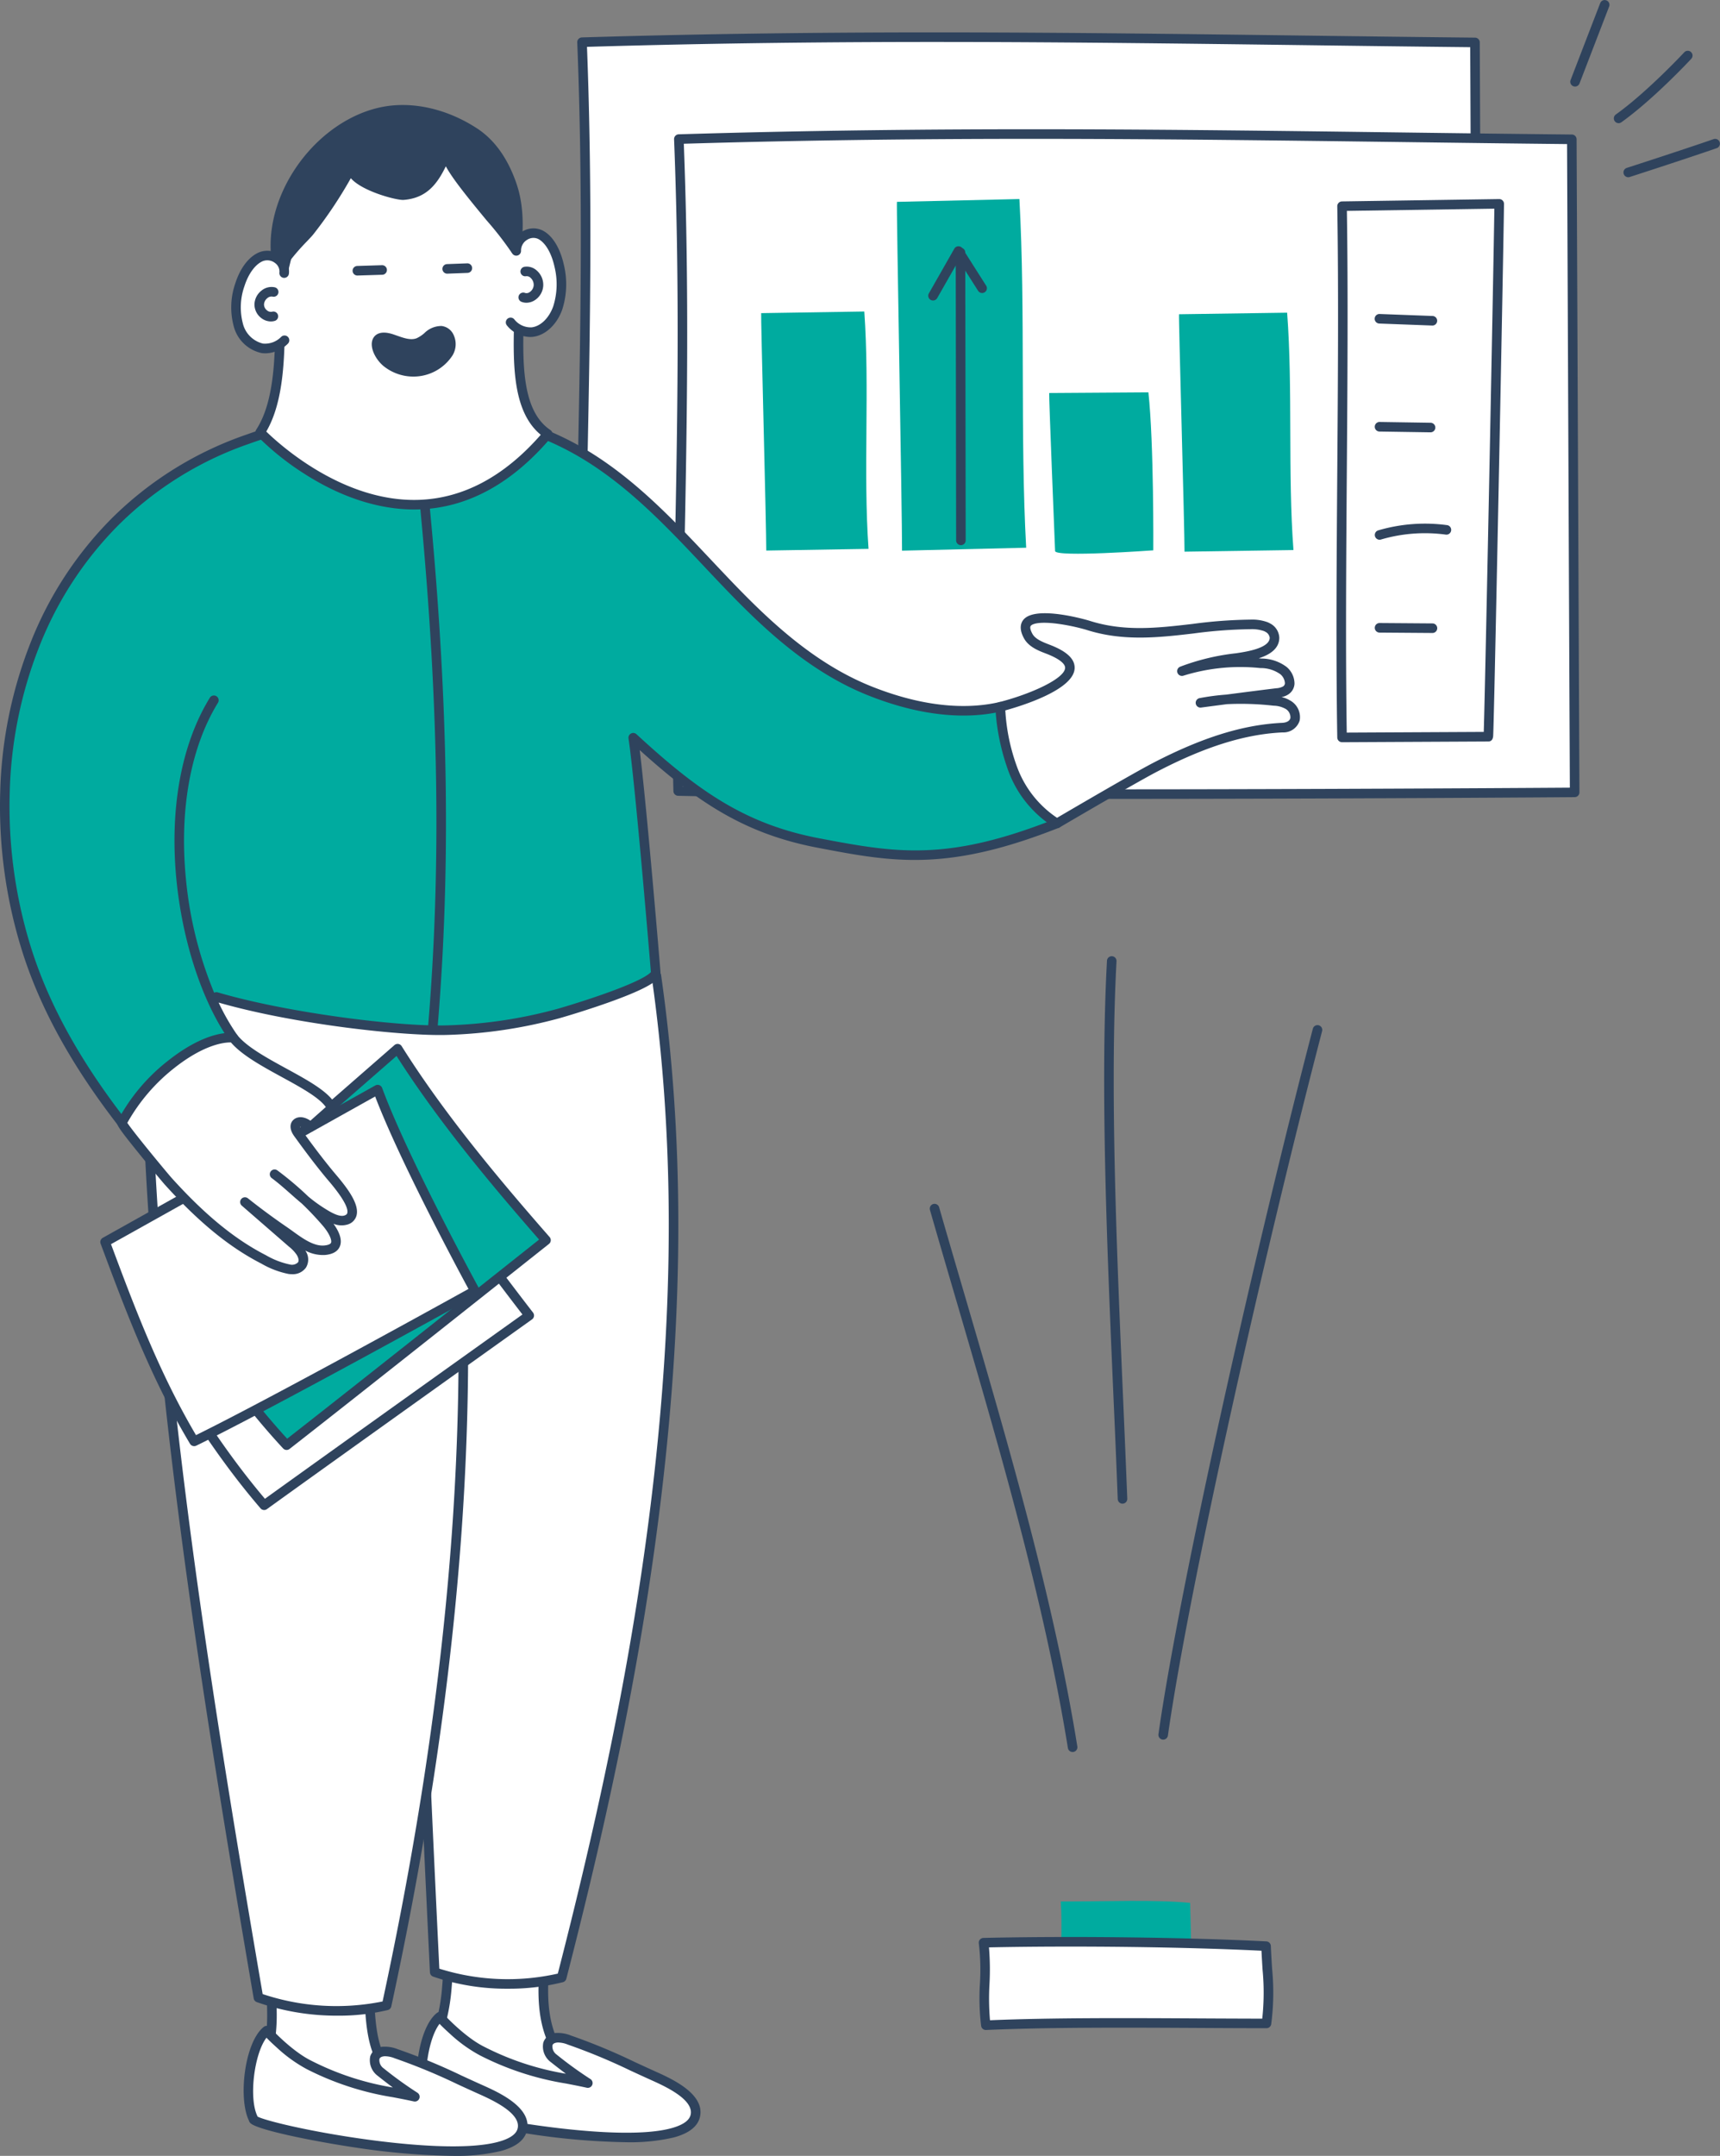 <svg xmlns="http://www.w3.org/2000/svg" id="Grupo_14731" data-name="Grupo 14731" width="338.974" height="424.641" viewBox="0 0 338.974 424.641"><rect x="0" y="0" width="338.974" height="424.641" fill="#808080" stroke="none"/><g id="Grupo_14699" data-name="Grupo 14699" transform="translate(113.467)"><g id="Grupo_14676" data-name="Grupo 14676" transform="translate(79.426 374.419)"><path id="Trazado_18947" data-name="Trazado 18947" d="M3003.254,1602.023c.135,6.835.389,9.874.037,15.614-7.606,0-17.644-.394-25.324.35-.372-5.152.162-11.1-.209-16.249C2987.453,1601.738,2996.351,1601.342,3003.254,1602.023Z" transform="translate(-2961.597 -1601.624)" fill="#00ab9f"></path><g id="Grupo_14675" data-name="Grupo 14675" transform="translate(0 7.118)"><path id="Trazado_18948" data-name="Trazado 18948" d="M2968.8,1636.712c.295,6.835.851,9.479.081,15.218-16.609,0-38.531-.394-55.3.35-.811-5.152.355-11.1-.456-16.248C2931.97,1635.608,2954.317,1635.974,2968.8,1636.712Z" transform="translate(-2912.178 -1634.911)" fill="#fff"></path><path id="Trazado_18949" data-name="Trazado 18949" d="M2910.518,1650.166a.942.942,0,0,1-.93-.8,45.12,45.12,0,0,1-.239-8.3,43.733,43.733,0,0,0-.217-7.948.942.942,0,0,1,.909-1.088c17.59-.4,39.993-.121,55.748.682a.942.942,0,0,1,.893.9c.075,1.746.168,3.231.251,4.541a47.8,47.8,0,0,1-.177,10.843.942.942,0,0,1-.934.817c-4.113,0-8.505-.024-13.155-.049-13.831-.075-29.509-.161-42.106.4Zm.615-16.272a52.533,52.533,0,0,1,.1,7.236,50.009,50.009,0,0,0,.1,7.116c12.491-.52,27.8-.437,41.34-.363q6.5.035,12.315.049a47.457,47.457,0,0,0,.061-9.657c-.069-1.1-.146-2.322-.213-3.72C2949.494,1633.8,2928.2,1633.541,2911.133,1633.894Z" transform="translate(-2909.12 -1631.855)" fill="#2f435d"></path></g></g><g id="Grupo_14680" data-name="Grupo 14680" transform="translate(69.762 188.33)"><g id="Grupo_14677" data-name="Grupo 14677" transform="translate(45.068 13.578)"><path id="Trazado_18950" data-name="Trazado 18950" d="M3060.426,1009.7a.944.944,0,0,1-.934-1.075c4.143-29.177,19.08-95.41,30.431-138.965a.942.942,0,0,1,1.823.475c-11.338,43.5-26.255,109.642-30.389,138.755A.941.941,0,0,1,3060.426,1009.7Z" transform="translate(-3059.483 -868.955)" fill="#2f435d"></path></g><g id="Grupo_14678" data-name="Grupo 14678" transform="translate(0 48.762)"><path id="Trazado_18951" data-name="Trazado 18951" d="M2896.232,1126.385a.942.942,0,0,1-.929-.792c-4.67-28.955-13.577-59.387-22.191-88.817-1.741-5.947-3.385-11.565-5-17.189a.942.942,0,0,1,1.81-.52c1.614,5.62,3.258,11.235,5,17.18,8.63,29.486,17.554,59.976,22.243,89.046a.943.943,0,0,1-.931,1.092Z" transform="translate(-2868.075 -1018.385)" fill="#2f435d"></path></g><g id="Grupo_14679" data-name="Grupo 14679" transform="translate(34.377)"><path id="Trazado_18952" data-name="Trazado 18952" d="M3017.691,919.136a.942.942,0,0,1-.94-.906q-.349-9.192-.813-19.512c-1.249-28.791-2.666-61.424-1.306-86.541a.942.942,0,0,1,1.881.1c-1.356,25.024.059,57.609,1.306,86.357q.449,10.328.814,19.522a.942.942,0,0,1-.906.977Z" transform="translate(-3014.077 -811.287)" fill="#2f435d"></path></g></g><g id="Grupo_14681" data-name="Grupo 14681" transform="translate(0 6.388)"><path id="Trazado_18953" data-name="Trazado 18953" d="M2752.625,173.065c-.154-33.779-.406-95.672-.561-129.451-58.33-.6-112.313-1.962-175.982-.043,2.014,50.8-1.016,95.3-.13,128.4C2627.294,173.168,2752.625,173.065,2752.625,173.065Z" transform="translate(-2574.845 -41.637)" fill="#fff"></path><path id="Trazado_18954" data-name="Trazado 18954" d="M2742.778,170.938c-26.825,0-126-.072-169.9-1.093a.942.942,0,0,1-.92-.916c-.37-13.818-.052-29.934.284-47,.478-24.277,1.02-51.793-.154-81.4a.942.942,0,0,1,.913-.979c51.333-1.547,95.593-.972,142.452-.363,10.939.142,22.25.289,33.568.405a.942.942,0,0,1,.932.938c.077,16.89.178,40.808.28,64.726s.2,47.836.28,64.725a.942.942,0,0,1-.941.946C2749.4,170.937,2746.972,170.938,2742.778,170.938Zm-168.961-2.955c48.913,1.1,163.2,1.078,174.807,1.07-.076-16.83-.176-40.3-.275-63.78s-.2-46.966-.276-63.8c-11.011-.115-22-.258-32.645-.4-46.549-.6-90.53-1.177-141.421.334,1.127,29.3.591,56.513.117,80.557C2573.8,138.642,2573.485,154.409,2573.818,167.983Z" transform="translate(-2571.792 -38.567)" fill="#2f435d"></path></g><g id="Grupo_14694" data-name="Grupo 14694" transform="translate(19.083 25.471)"><g id="Grupo_14682" data-name="Grupo 14682"><path id="Trazado_18955" data-name="Trazado 18955" d="M2833.672,253.294c-.154-33.779-.406-94.854-.56-128.633-58.331-.6-112.314-1.962-175.982-.043,2.014,50.8-1.017,95.3-.13,128.4C2708.341,254.215,2833.672,253.294,2833.672,253.294Z" transform="translate(-2655.892 -122.684)" fill="#fff"></path><path id="Trazado_18956" data-name="Trazado 18956" d="M2736.679,251.5c-31.008,0-62.667-.142-82.755-.609a.942.942,0,0,1-.92-.916c-.37-13.818-.052-29.934.284-47,.478-24.277,1.02-51.793-.154-81.4a.942.942,0,0,1,.913-.979c51.334-1.547,95.6-.972,142.456-.363,10.938.142,22.247.289,33.564.405a.942.942,0,0,1,.932.938c.077,16.89.178,40.6.28,64.317s.2,47.427.28,64.316a.942.942,0,0,1-.935.946C2829.867,251.17,2784.034,251.5,2736.679,251.5Zm-81.815-2.472c48.919,1.1,163.234.339,174.807.259-.076-16.823-.176-40.1-.276-63.377s-.2-46.565-.276-63.389c-11.009-.115-22-.258-32.641-.4-46.55-.6-90.533-1.177-141.425.334,1.127,29.3.592,56.513.118,80.556C2654.843,219.688,2654.532,235.455,2654.865,249.029Z" transform="translate(-2652.838 -119.613)" fill="#2f435d"></path></g><g id="Grupo_14683" data-name="Grupo 14683" transform="translate(17.454 13.733)"><path id="Trazado_18957" data-name="Trazado 18957" d="M2726.976,272.341l20.324-.322c1.074,15.1-.24,31.648.835,46.753l-20.156.333C2728,314.655,2726.87,272.343,2726.976,272.341Z" transform="translate(-2726.969 -249.867)" fill="#00ab9f"></path><path id="Trazado_18958" data-name="Trazado 18958" d="M3076.716,273.3l21.307-.308c1.136,15.105.109,31.649,1.245,46.754l-21.469.319C3077.815,315.611,3076.6,273.3,3076.716,273.3Z" transform="translate(-2994.36 -250.607)" fill="#00ab9f"></path><path id="Trazado_18959" data-name="Trazado 18959" d="M2840.594,178.492l24.138-.554c1.216,22.189.118,46.493,1.333,68.682l-24.465.578C2841.638,240.661,2840.468,178.5,2840.594,178.492Z" transform="translate(-2813.833 -177.938)" fill="#00ab9f"></path><path id="Trazado_18960" data-name="Trazado 18960" d="M2968.049,339.781l19.552-.129c1.1,10.055.964,31.118.964,31.118s-19.355,1.41-19.353.134C2969.211,370.9,2967.948,339.782,2968.049,339.781Z" transform="translate(-2911.281 -301.575)" fill="#00ab9f"></path></g><g id="Grupo_14689" data-name="Grupo 14689" transform="translate(130.842 13.735)"><g id="Grupo_14684" data-name="Grupo 14684"><path id="Trazado_18961" data-name="Trazado 18961" d="M3209.631,284.933a.942.942,0,0,1-.941-.926c-.268-16.128-.133-34.536,0-52.338s.265-36.193,0-52.3a.942.942,0,0,1,.927-.957l30.976-.463a.942.942,0,0,1,.956.952c-.046,4.179-.518,29.217-1.054,55.814-.192,9.519-.47,23.144-.708,34-.1,4.767-.19,8.471-.254,11.009-.033,1.325-.062,2.363-.084,3.071-.011.358-.021.632-.029.817-.042.968-.542,1.174-.954,1.177h0l-28.825.146Zm28.826-1.088h0Zm-27.873-103.566c.247,15.9.115,33.944-.013,51.4s-.26,35.481-.013,51.362l27-.137c.3-9.2,1.908-90.218,2.09-103.063ZM3238.451,282.9h0Z" transform="translate(-3208.535 -177.946)" fill="#2f435d"></path></g><g id="Grupo_14685" data-name="Grupo 14685" transform="translate(7.552 22.64)"><path id="Trazado_18962" data-name="Trazado 18962" d="M3251.965,276.373h-.036l-10.415-.391a.942.942,0,1,1,.071-1.882l10.415.391a.942.942,0,0,1-.035,1.883Z" transform="translate(-3240.608 -274.098)" fill="#2f435d"></path></g><g id="Grupo_14686" data-name="Grupo 14686" transform="translate(7.552 43.911)"><path id="Trazado_18963" data-name="Trazado 18963" d="M3251.585,366.477h-.015l-10.035-.154a.942.942,0,0,1,.014-1.884h.015l10.035.154a.942.942,0,0,1-.014,1.884Z" transform="translate(-3240.608 -364.439)" fill="#2f435d"></path></g><g id="Grupo_14687" data-name="Grupo 14687" transform="translate(7.552 63.937)"><path id="Trazado_18964" data-name="Trazado 18964" d="M3241.548,452.662a.942.942,0,0,1-.266-1.845,32.689,32.689,0,0,1,13.533-1.035.942.942,0,1,1-.252,1.866,30.8,30.8,0,0,0-12.748.974A.939.939,0,0,1,3241.548,452.662Z" transform="translate(-3240.607 -449.494)" fill="#2f435d"></path></g><g id="Grupo_14688" data-name="Grupo 14688" transform="translate(7.552 83.516)"><path id="Trazado_18965" data-name="Trazado 18965" d="M3251.965,534.6h-.007l-10.415-.077a.942.942,0,0,1,.007-1.884h.007l10.415.077a.942.942,0,0,1-.007,1.884Z" transform="translate(-3240.608 -532.643)" fill="#2f435d"></path></g></g><g id="Grupo_14690" data-name="Grupo 14690" transform="translate(55.802 23.322)"><path id="Trazado_18966" data-name="Trazado 18966" d="M2890.854,277.251a.941.941,0,0,1-.941-.94l-.081-56.7a.942.942,0,0,1,.94-.943h0a.942.942,0,0,1,.942.94l.081,56.7a.942.942,0,0,1-.94.943Z" transform="translate(-2889.832 -218.663)" fill="#2f435d"></path></g><g id="Grupo_14691" data-name="Grupo 14691" transform="translate(50.388 23.037)"><path id="Trazado_18967" data-name="Trazado 18967" d="M2867.781,228.133a.942.942,0,0,1-.817-1.408l5.012-8.8a.942.942,0,0,1,.8-.475.952.952,0,0,1,.818.436l4.67,7.346a.942.942,0,0,1-1.589,1.011l-3.832-6.026-4.237,7.439A.941.941,0,0,1,2867.781,228.133Z" transform="translate(-2866.84 -217.451)" fill="#2f435d"></path></g><g id="Grupo_14692" data-name="Grupo 14692" transform="translate(78.816 110.936)"><path id="Trazado_18968" data-name="Trazado 18968" d="M3027.227,593.008h-.009l-38.708-.357a.942.942,0,1,1,.018-1.884l38.708.357a.942.942,0,0,1-.009,1.884Z" transform="translate(-2987.577 -590.767)" fill="#2f435d"></path></g><g id="Grupo_14693" data-name="Grupo 14693" transform="translate(78.817 98.68)"><path id="Trazado_18969" data-name="Trazado 18969" d="M3006.653,540.919h-.017L2988.5,540.6a.942.942,0,0,1,.016-1.883h.017l18.133.324a.942.942,0,0,1-.017,1.883Z" transform="translate(-2987.578 -538.712)" fill="#2f435d"></path></g></g><g id="Grupo_14698" data-name="Grupo 14698" transform="translate(195.998 0)"><g id="Grupo_14695" data-name="Grupo 14695" transform="translate(8.586 9.987)"><path id="Trazado_18970" data-name="Trazado 18970" d="M3441.619,68.127a.942.942,0,0,1-.548-1.708c6.176-4.41,13.431-12.187,13.5-12.265a.942.942,0,0,1,1.379,1.283c-.3.324-7.455,7.993-13.789,12.515A.938.938,0,0,1,3441.619,68.127Z" transform="translate(-3440.677 -53.854)" fill="#2f435d"></path></g><g id="Grupo_14696" data-name="Grupo 14696"><path id="Trazado_18971" data-name="Trazado 18971" d="M3405.152,28.484a.943.943,0,0,1-.879-1.281l5.841-15.163a.942.942,0,0,1,1.758.677l-5.842,15.163A.942.942,0,0,1,3405.152,28.484Z" transform="translate(-3404.209 -11.437)" fill="#2f435d"></path></g><g id="Grupo_14697" data-name="Grupo 14697" transform="translate(10.483 27.347)"><path id="Trazado_18972" data-name="Trazado 18972" d="M3449.673,135.145a.942.942,0,0,1-.288-1.838c.106-.034,10.687-3.445,17.123-5.671a.942.942,0,0,1,.616,1.78c-6.455,2.233-17.055,5.65-17.161,5.684A.947.947,0,0,1,3449.673,135.145Z" transform="translate(-3448.731 -127.583)" fill="#2f435d"></path></g></g></g><g id="Grupo_14730" data-name="Grupo 14730" transform="translate(0 20.685)"><g id="Grupo_14708" data-name="Grupo 14708" transform="translate(27.857 168.575)"><g id="Grupo_14702" data-name="Grupo 14702" transform="translate(54.259 187.034)"><g id="Grupo_14700" data-name="Grupo 14700" transform="translate(2.758)"><path id="Trazado_18973" data-name="Trazado 18973" d="M2456.552,1628.561a37.664,37.664,0,0,1-1.844,8.6c-.276.764-2.863,12.217,12.1,16.1,3.625.941,19.145.643,16.258-7.13a10.622,10.622,0,0,0-2.626-3.318c-6.8-7.149-4.711-18.031-3.731-26.853a162.915,162.915,0,0,1-19.678-2.374A141.48,141.48,0,0,1,2456.552,1628.561Z" transform="translate(-2453.425 -1612.644)" fill="#fff"></path><path id="Trazado_18974" data-name="Trazado 18974" d="M2467.987,1651.522a20.088,20.088,0,0,1-4.481-.408c-5.693-1.478-9.612-4.184-11.647-8.044a13.127,13.127,0,0,1-1.1-9.29,36.4,36.4,0,0,0,1.794-8.381,122.331,122.331,0,0,0,.474-13.106q0-.9,0-1.768a.942.942,0,0,1,1.111-.924,162.422,162.422,0,0,0,19.564,2.36.942.942,0,0,1,.88,1.044c-.09.816-.19,1.649-.292,2.5-.981,8.173-2.094,17.436,3.77,23.6.184.194.375.385.566.577a8.759,8.759,0,0,1,2.261,3.063,4.9,4.9,0,0,1-.83,5.31C2477.642,1650.725,2472.145,1651.522,2467.987,1651.522Zm-13.081-39.87v.64a123.852,123.852,0,0,1-.486,13.313h0a38.214,38.214,0,0,1-1.894,8.814,9.682,9.682,0,0,0-.282,2.645,11.218,11.218,0,0,0,1.319,5.2c1.792,3.332,5.3,5.7,10.416,7.025,2.586.672,11.874.6,14.676-2.5a3.076,3.076,0,0,0,.462-3.391,7.269,7.269,0,0,0-1.829-2.389c-.2-.2-.4-.4-.6-.609-6.474-6.81-5.306-16.541-4.274-25.127q.09-.755.178-1.5A164.471,164.471,0,0,1,2454.906,1611.653Zm-1.422,13.85h0Z" transform="translate(-2450.356 -1609.585)" fill="#2f435d"></path></g><g id="Grupo_14701" data-name="Grupo 14701" transform="translate(0 20.002)"><path id="Trazado_18975" data-name="Trazado 18975" d="M2443.563,1715.933c-2.124-4.056-.757-14.7,2.625-17.4a32.874,32.874,0,0,0,8.343,6.765c9.4,4.628,13.673,4.72,20.836,6.3a76.746,76.746,0,0,1-6.736-4.876c-1.521-1.2-1.946-3.825.7-4.054a5.954,5.954,0,0,1,2.392.459c6.267,2.128,10.26,4.2,16.3,6.926,2.7,1.219,9.42,4.095,8.518,8.01C2494.244,1728.006,2443,1717.6,2443.563,1715.933Z" transform="translate(-2441.629 -1697.593)" fill="#fff"></path><path id="Trazado_18976" data-name="Trazado 18976" d="M2479.935,1720.193a140.394,140.394,0,0,1-19.336-1.68c-7.551-1.126-19.337-3.448-20.655-4.854a1.147,1.147,0,0,1-.283-.512c-2.117-4.381-.832-15.39,2.956-18.407a.942.942,0,0,1,1.392.248c.4.482,4.323,4.621,7.954,6.407a54.942,54.942,0,0,0,16.089,5.305c-1.254-.928-2.312-1.766-2.99-2.3a3.813,3.813,0,0,1-1.458-3.843,2.806,2.806,0,0,1,2.66-1.887,6.842,6.842,0,0,1,2.777.506,117.779,117.779,0,0,1,12.5,5.18c1.229.568,2.5,1.155,3.883,1.779l.269.121c3.189,1.433,9.827,4.415,8.779,8.96-.432,1.873-2.165,3.231-5.151,4.036A37.889,37.889,0,0,1,2479.935,1720.193Zm-38.539-7.786c1.382.751,9.847,2.885,20.9,4.451,7.612,1.078,21.32,2.542,27.6.237,1.6-.587,2.52-1.362,2.737-2.3.7-3.037-5.2-5.687-7.716-6.818l-.271-.122c-1.391-.628-2.666-1.217-3.9-1.786a116.4,116.4,0,0,0-12.314-5.107,5.219,5.219,0,0,0-2.008-.412c-.582.05-.924.236-1.02.553a1.969,1.969,0,0,0,.823,1.825,76.79,76.79,0,0,0,6.65,4.816.942.942,0,0,1-.7,1.718c-1.468-.323-2.815-.583-4.117-.834a57.08,57.08,0,0,1-16.932-5.535,28.3,28.3,0,0,1-5.865-4.206c-1-.9-1.663-1.542-2.107-2.014C2440.723,1700,2439.592,1708.89,2441.4,1712.406Zm.075.77h0Zm2.674-17.73v0Zm0,0h0Zm0,0h0Z" transform="translate(-2438.644 -1694.535)" fill="#2f435d"></path></g></g><path id="Trazado_18977" data-name="Trazado 18977" d="M2481.628,818.132c9.76,68.318-3.28,137.832-18.65,197.361a45.564,45.564,0,0,1-25.033-1.072c-2.548-52.987-3.983-84.993-4.862-152.7l.977-46.485Z" transform="translate(-2380.133 -815.238)" fill="#fff"></path><g id="Grupo_14703" data-name="Grupo 14703" transform="translate(52.008 1.952)"><path id="Trazado_18978" data-name="Trazado 18978" d="M2449.368,1024.031a44.442,44.442,0,0,1-14.8-2.386.942.942,0,0,1-.618-.839c-2.592-53.906-3.986-85.182-4.863-152.731a.942.942,0,0,1,.93-.954h.012a.941.941,0,0,1,.941.93c.874,67.254,2.259,98.534,4.831,152.033a44.9,44.9,0,0,0,23.35.973c9.285-36.034,15.192-66.142,18.585-94.719,4.41-37.136,4.378-70.414-.1-101.732a.942.942,0,0,1,1.865-.266c4.5,31.483,4.531,64.92.1,102.221-3.42,28.8-9.385,59.153-18.772,95.509a.942.942,0,0,1-.673.676A43.251,43.251,0,0,1,2449.368,1024.031Zm10.552-2.2h0Z" transform="translate(-2429.084 -823.529)" fill="#2f435d"></path></g><g id="Grupo_14706" data-name="Grupo 14706" transform="translate(20.161 191.551)"><g id="Grupo_14704" data-name="Grupo 14704" transform="translate(3.471)"><path id="Trazado_18979" data-name="Trazado 18979" d="M2313.753,1647.719a36.11,36.11,0,0,1-1.031,8.765c-.208.792-1.719,12.482,14.363,14.617,3.311.44,6.749-.439,9.934-1.255,3.561-.912,7.249-2,4.669-6.284a34.274,34.274,0,0,0-5.371-5.725c-5.223-4.328-2.768-24.982-2.768-24.982a180.065,180.065,0,0,1-20.861-.087A134.346,134.346,0,0,1,2313.753,1647.719Z" transform="translate(-2311.645 -1631.827)" fill="#fff"></path><path id="Trazado_18980" data-name="Trazado 18980" d="M2325.842,1669.1a14.881,14.881,0,0,1-1.956-.124c-6.237-.828-10.67-3.142-13.174-6.877a12.542,12.542,0,0,1-1.976-8.914,34.914,34.914,0,0,0,1-8.535,116.128,116.128,0,0,0-.875-13.09q-.094-.89-.184-1.755a.942.942,0,0,1,1-1.036,179.879,179.879,0,0,0,20.752.087.942.942,0,0,1,.986,1.052c-.665,5.6-1.525,20.865,2.433,24.145a35.136,35.136,0,0,1,5.576,5.964c1,1.665,1.25,3.062.754,4.271-.858,2.094-3.707,2.824-6,3.411A34.145,34.145,0,0,1,2325.842,1669.1Zm-15.176-38.385q.034.322.068.648a117.517,117.517,0,0,1,.885,13.306,36.682,36.682,0,0,1-1.062,9,10.863,10.863,0,0,0,1.771,7.463c2.2,3.221,6.174,5.234,11.805,5.981,3.135.417,6.41-.423,9.576-1.234,1.782-.457,4.222-1.082,4.722-2.3a3.086,3.086,0,0,0-.625-2.584,33.609,33.609,0,0,0-5.164-5.485c-2.39-1.981-3.629-6.971-3.684-14.833-.028-4.141.289-8.037.466-9.878A181.764,181.764,0,0,1,2310.666,1630.717Zm.012,13.945h0Z" transform="translate(-2308.569 -1628.77)" fill="#2f435d"></path></g><g id="Grupo_14705" data-name="Grupo 14705" transform="translate(0 18.226)"><path id="Trazado_18981" data-name="Trazado 18981" d="M2298.753,1727.578c-2.129-4.054-.778-14.7,2.6-17.4a32.89,32.89,0,0,0,8.354,6.752c9.407,4.615,13.679,4.7,20.844,6.265a76.64,76.64,0,0,1-6.742-4.867c-1.523-1.2-1.952-3.822.693-4.055a5.958,5.958,0,0,1,2.393.456c6.27,2.119,10.265,4.188,16.307,6.9,2.7,1.215,9.427,4.081,8.529,8C2349.452,1739.577,2298.19,1729.241,2298.753,1727.578Z" transform="translate(-2296.811 -1709.234)" fill="#fff"></path><path id="Trazado_18982" data-name="Trazado 18982" d="M2335.032,1731.78a140.828,140.828,0,0,1-19.234-1.652c-7.552-1.115-19.342-3.42-20.663-4.824a1.146,1.146,0,0,1-.283-.511c-2.123-4.378-.854-15.389,2.93-18.412a.942.942,0,0,1,1.392.246c.4.481,4.33,4.614,7.963,6.4a54.938,54.938,0,0,0,16.093,5.281c-1.224-.9-2.267-1.727-2.99-2.3a3.814,3.814,0,0,1-1.464-3.842,2.808,2.808,0,0,1,2.658-1.891,6.824,6.824,0,0,1,2.777.5,117.775,117.775,0,0,1,12.508,5.163c1.229.566,2.5,1.152,3.884,1.773l.269.12c3.192,1.428,9.834,4.4,8.793,8.947-.429,1.874-2.16,3.234-5.145,4.043A38.123,38.123,0,0,1,2335.032,1731.78Zm-38.446-7.731c1.384.749,9.851,2.871,20.911,4.421,7.614,1.067,21.323,2.511,27.6.2,1.6-.589,2.518-1.366,2.733-2.308.7-3.038-5.206-5.679-7.726-6.807l-.271-.122c-1.392-.625-2.667-1.212-3.9-1.78a116.365,116.365,0,0,0-12.323-5.09,5.244,5.244,0,0,0-2.009-.409c-.581.051-.923.238-1.018.554a1.97,1.97,0,0,0,.826,1.824,75.686,75.686,0,0,0,6.657,4.806.942.942,0,0,1-.7,1.719c-1.469-.321-2.816-.579-4.119-.829a57.1,57.1,0,0,1-16.939-5.511,28.291,28.291,0,0,1-5.87-4.2c-1-.9-1.665-1.54-2.11-2.01C2295.9,1711.643,2294.776,1720.536,2296.586,1724.049Zm.076.77h0Zm2.649-17.734v0Zm0,0h0Zm0,0h0Z" transform="translate(-2293.827 -1706.175)" fill="#2f435d"></path></g></g><path id="Trazado_18983" data-name="Trazado 18983" d="M2209.522,834.026c1.137,61.444,11.707,125.911,22.13,186.719a46.536,46.536,0,0,0,25.266,1.533c10.63-49.13,16.947-99.883,14.645-150.331l-10.316-49.426-52.549-5.587Z" transform="translate(-2208.581 -816.535)" fill="#fff"></path><g id="Grupo_14707" data-name="Grupo 14707" transform="translate(0 16.55)"><path id="Trazado_18984" data-name="Trazado 18984" d="M2246.934,1076.741a47.444,47.444,0,0,1-15.99-2.672.942.942,0,0,1-.6-.724c-11.039-64.4-21.038-127.147-22.144-186.86a.942.942,0,0,1,.924-.959h.018a.942.942,0,0,1,.941.924c1.1,59.414,11.035,121.9,22.024,186.037a45.865,45.865,0,0,0,23.635,1.455c11.841-54.916,16.584-103.824,14.5-149.51a.942.942,0,1,1,1.882-.086c2.1,46.01-2.7,95.262-14.665,150.573a.942.942,0,0,1-.692.714A41.166,41.166,0,0,1,2246.934,1076.741Z" transform="translate(-2208.2 -885.525)" fill="#2f435d"></path></g></g><g id="Grupo_14712" data-name="Grupo 14712" transform="translate(19.769 184.931)"><g id="Grupo_14709" data-name="Grupo 14709" transform="translate(6.752 13.516)"><path id="Trazado_18985" data-name="Trazado 18985" d="M2283.372,985.146s-37.63,26.842-52.247,37.37c-9.844-11.452-17-23.632-24.6-36.683l49.136-39.729C2263.316,959.385,2283.372,985.146,2283.372,985.146Z" transform="translate(-2205.585 -945.162)" fill="#fff"></path><path id="Trazado_18986" data-name="Trazado 18986" d="M2228.067,1020.4a.94.94,0,0,1-.715-.328c-10.1-11.748-17.52-24.5-24.7-36.823a.942.942,0,0,1,.222-1.206l49.136-39.729a.941.941,0,0,1,1.408.262c7.533,13.072,27.436,38.677,27.636,38.934a.943.943,0,0,1-.2,1.345c-.376.268-37.8,26.961-52.243,37.367A.94.94,0,0,1,2228.067,1020.4ZM2204.689,983c6.875,11.806,14.016,23.972,23.53,35.188,13.688-9.851,45.32-32.423,50.75-36.3-3.317-4.3-19.455-25.344-26.624-37.423Z" transform="translate(-2202.527 -942.104)" fill="#2f435d"></path></g><g id="Grupo_14710" data-name="Grupo 14710" transform="translate(9.54)"><path id="Trazado_18987" data-name="Trazado 18987" d="M2295.72,926.427s-36.757,29.187-51.117,40.375c-10.377-11.191-18.066-23.218-26.236-36.109l48.109-41.99C2274.709,901.824,2285.513,914.775,2295.72,926.427Z" transform="translate(-2217.425 -887.761)" fill="#00ab9f"></path><path id="Trazado_18988" data-name="Trazado 18988" d="M2241.545,964.684a.941.941,0,0,1-.691-.3c-10.645-11.48-18.624-24.07-26.34-36.245a.942.942,0,0,1,.176-1.214l48.108-41.99a.942.942,0,0,1,1.417.209c8.426,13.427,19.467,26.544,29.156,37.6a.941.941,0,0,1-.123,1.358c-.368.292-36.925,29.318-51.124,40.38A.937.937,0,0,1,2241.545,964.684Zm-25.008-36.872c7.394,11.665,15.071,23.685,25.113,34.655,13.439-10.484,44.364-35.024,49.653-39.222-9.354-10.7-19.87-23.257-28.094-36.168Z" transform="translate(-2214.367 -884.701)" fill="#2f435d"></path></g><g id="Grupo_14711" data-name="Grupo 14711" transform="translate(0 8.063)"><path id="Trazado_18989" data-name="Trazado 18989" d="M2250.737,962.581s-39.57,21.96-55.337,29.65c-7.557-12.617-12.412-25.488-17.55-39.268l53.718-30.016C2236.72,936.957,2250.737,962.581,2250.737,962.581Z" transform="translate(-2176.908 -922.005)" fill="#fff"></path><path id="Trazado_18990" data-name="Trazado 18990" d="M2192.343,990.115a.942.942,0,0,1-.809-.458c-7.753-12.945-12.771-26.406-17.625-39.423a.942.942,0,0,1,.423-1.151l53.718-30.016a.943.943,0,0,1,1.344.5c5.069,13.785,18.971,39.251,19.111,39.507a.942.942,0,0,1-.369,1.276c-.4.22-39.773,22.061-55.381,29.674A.934.934,0,0,1,2192.343,990.115Zm-16.386-39.782c4.644,12.452,9.483,25.291,16.751,37.612,14.745-7.268,48.055-25.67,53.7-28.794-2.374-4.389-13.556-25.266-18.393-37.906Z" transform="translate(-2173.85 -918.947)" fill="#2f435d"></path></g></g><g id="Grupo_14715" data-name="Grupo 14715" transform="translate(0 59.068)"><path id="Trazado_18991" data-name="Trazado 18991" d="M2296.132,422.92c-1.246-2.608-3.338-8.551-6.01-10.256-9.042,2.121-18.78-.358-25.63-3.073-11.554-4.579-20.647-13.181-28.969-21.912s-16.37-17.944-26.84-24.395c-19.881-12.249-45.147-10.95-66.946-3.3-41.614,14.607-55.618,60.333-43.825,99.549,3.849,12.8,10.912,24.513,19.085,35.063,8.921.447,15.271-11.278,21.947-16.721a47.8,47.8,0,0,1-4.9-9.133c15.173,4.927,31.095,8.169,47.116,7.617a92.971,92.971,0,0,0,21.745-3.238c2.324-.648,19.465-5.771,19.266-8.182,0-.014-3.023-36.635-4.424-46.171,11.261,10.379,20.886,17.749,36.417,20.721s25.63,4.628,47.089-3.849C2302.053,432.37,2298.038,426.91,2296.132,422.92Z" transform="translate(-2092.949 -353.211)" fill="#00ab9f"></path><g id="Grupo_14713" data-name="Grupo 14713"><path id="Trazado_18992" data-name="Trazado 18992" d="M2114.449,492.494q-.277,0-.558-.014a.944.944,0,0,1-.7-.364c-9.466-12.219-15.76-23.788-19.242-35.368a95.15,95.15,0,0,1-4.019-30.345,85.952,85.952,0,0,1,5.93-29.278,72.2,72.2,0,0,1,16.089-24.663,69.815,69.815,0,0,1,26.414-16.424,99.285,99.285,0,0,1,34.525-5.866c12.525.272,23.7,3.384,33.227,9.252,9.25,5.7,16.687,13.588,23.878,21.218q1.573,1.669,3.15,3.329c7.662,8.038,16.825,17.006,28.634,21.686,11.676,4.627,20.076,4.2,25.068,3.031a.945.945,0,0,1,.722.123c2.386,1.523,4.2,5.724,5.53,8.793.313.725.584,1.351.823,1.852.489,1.023,1.122,2.149,1.792,3.34,2,3.56,4.072,7.24,3.4,10.01a.941.941,0,0,1-.569.654c-22.187,8.765-32.852,6.723-47.612,3.9-14.223-2.722-23.528-8.89-34.968-19.211,1.469,12.008,3.975,42.267,4.089,43.653.091,1.092-.547,2.52-9.3,5.719-4.63,1.692-9.577,3.153-10.649,3.452a94.021,94.021,0,0,1-21.966,3.272c-8.492.292-30.1-2.041-45.161-6.366a43.511,43.511,0,0,0,3.678,6.4.942.942,0,0,1-.175,1.272,57.135,57.135,0,0,0-6.019,6.137C2125.717,487,2120.814,492.494,2114.449,492.494Zm-.039-1.884h.021c5.539,0,10.156-5.172,14.624-10.178a67.005,67.005,0,0,1,5.57-5.782c-5.1-7.611-8.8-19.106-9.967-30.978-1.367-13.963.964-26.68,6.565-35.807a.942.942,0,1,1,1.605.985c-5.388,8.78-7.624,21.081-6.3,34.638a77.268,77.268,0,0,0,5.568,22.453.936.936,0,0,1,.71-.072c13.524,4,35.821,6.823,45.261,6.493a92.114,92.114,0,0,0,21.525-3.2c.973-.271,5.51-1.609,9.926-3.2,7.288-2.619,8.465-3.841,8.646-4.108-.215-2.594-3.06-36.83-4.409-46.005a.942.942,0,0,1,1.57-.829c12.084,11.138,21.394,17.7,35.956,20.489,8.315,1.591,14.277,2.616,21.108,2.353,7.443-.286,15.159-2.125,24.958-5.956.149-2.087-1.666-5.314-3.281-8.186-.686-1.219-1.333-2.371-1.85-3.452-.255-.533-.532-1.174-.853-1.916-1.1-2.541-2.729-6.311-4.511-7.735-5.3,1.158-13.96,1.473-25.773-3.209-12.163-4.82-21.5-13.954-29.3-22.137q-1.582-1.66-3.157-3.337c-7.107-7.54-14.457-15.338-23.5-20.906-9.234-5.689-20.094-8.708-32.28-8.973a97.406,97.406,0,0,0-33.86,5.76,67.945,67.945,0,0,0-25.709,15.98,70.336,70.336,0,0,0-15.668,24.025,84.088,84.088,0,0,0-5.8,28.639,93.281,93.281,0,0,0,3.94,29.745C2099.136,467.45,2105.241,478.707,2114.411,490.61Z" transform="translate(-2089.889 -350.154)" fill="#2f435d"></path></g><g id="Grupo_14714" data-name="Grupo 14714" transform="translate(82.84 19.509)"><path id="Trazado_18993" data-name="Trazado 18993" d="M2444.185,536.967c-.026,0-.052,0-.079,0a.941.941,0,0,1-.86-1.017c2.6-31.183,2.118-63.565-1.524-101.905a.942.942,0,0,1,1.875-.178c3.652,38.455,4.137,70.942,1.525,102.24A.942.942,0,0,1,2444.185,536.967Z" transform="translate(-2441.718 -433.011)" fill="#2f435d"></path></g></g><g id="Grupo_14727" data-name="Grupo 14727" transform="translate(45.566)"><g id="Grupo_14716" data-name="Grupo 14716" transform="translate(4.775 2.14)"><path id="Trazado_18994" data-name="Trazado 18994" d="M2307.693,173.761s30,31.88,56.662.346c-7.909-5.306-5.313-19.919-5.5-31.845-.155-10.141-1.284-15.275-6.854-22.675-5.946-7.9-17.34-9.144-25.706-4.488-8.158,4.541-11.871,17.536-14.167,27.375C2310.716,148.542,2313.372,165.061,2307.693,173.761Z" transform="translate(-2306.751 -111.444)" fill="#fff"></path><path id="Trazado_18995" data-name="Trazado 18995" d="M2334.983,185.906c-5.075,0-12.758-1.3-21.776-7.119a53.68,53.68,0,0,1-9.257-7.449.943.943,0,0,1-.1-1.16c3.649-5.59,3.715-14.682,3.768-21.987a47.667,47.667,0,0,1,.542-9c2.633-11.278,6.429-23.422,14.626-27.984a22.584,22.584,0,0,1,14.363-2.573,19.2,19.2,0,0,1,12.554,7.317c5.879,7.81,6.891,13.244,7.044,23.227.038,2.511-.047,5.176-.129,7.754-.3,9.545-.618,19.416,5.207,23.323a.942.942,0,0,1,.195,1.39c-7.777,9.2-16.613,13.992-26.26,14.248C2335.507,185.9,2335.248,185.906,2334.983,185.906Zm-29.155-15.351c2.621,2.556,15.079,13.861,29.89,13.458,8.818-.238,16.957-4.55,24.207-12.822-5.813-4.779-5.5-14.7-5.192-24.317.082-2.556.166-5.2.128-7.665-.146-9.55-1.1-14.735-6.665-22.123a17.328,17.328,0,0,0-11.337-6.588,20.689,20.689,0,0,0-13.159,2.357c-7.6,4.23-11.318,16.526-13.708,26.766a47.061,47.061,0,0,0-.493,8.584C2309.445,155.49,2309.38,164.494,2305.828,170.555Z" transform="translate(-2303.694 -108.376)" fill="#2f435d"></path></g><g id="Grupo_14717" data-name="Grupo 14717" transform="translate(27.702 43.508)"><path id="Trazado_18996" data-name="Trazado 18996" d="M2408.5,295.251a8.363,8.363,0,0,0,10.736-2.808c1.009-1.54.373-4.18-1.459-4.363-1.708-.171-2.863,1.722-4.46,2.351-1.661.654-3.491-.144-5.183-.72-4.523-1.541-3.344,2.873-.946,4.714A8.339,8.339,0,0,0,2408.5,295.251Z" transform="translate(-2404.125 -287.127)" fill="#2f435d"></path><path id="Trazado_18997" data-name="Trazado 18997" d="M2409.257,294.05a9.378,9.378,0,0,1-5.7-1.938c-1.748-1.342-3.09-3.971-2.219-5.6.36-.673,1.365-1.667,4.042-.754.19.065.381.132.574.2,1.445.509,2.81.989,3.96.536a6.423,6.423,0,0,0,1.5-.985,4.736,4.736,0,0,1,3.4-1.426,2.967,2.967,0,0,1,2.383,1.765,4.274,4.274,0,0,1-.23,4.051A9.194,9.194,0,0,1,2409.257,294.05Zm-5.792-6.776c-.284,0-.431.065-.465.129-.241.451.326,2.157,1.705,3.215a7.447,7.447,0,0,0,1.164.734h0a7.463,7.463,0,0,0,9.522-2.484,2.394,2.394,0,0,0,.105-2.207,1.123,1.123,0,0,0-.87-.7c-.661-.065-1.3.442-2.047,1.03a7.9,7.9,0,0,1-1.974,1.26c-1.8.71-3.648.061-5.276-.512-.186-.066-.372-.131-.556-.194A4.226,4.226,0,0,0,2403.466,287.273Z" transform="translate(-2401.067 -284.067)" fill="#2f435d"></path></g><g id="Grupo_14718" data-name="Grupo 14718" transform="translate(23.912 31.55)"><path id="Trazado_18998" data-name="Trazado 18998" d="M2385.909,235.316a.942.942,0,0,1-.029-1.883l4.9-.151a.942.942,0,0,1,.058,1.883l-4.9.151Z" transform="translate(-2384.968 -233.28)" fill="#2f435d"></path></g><g id="Grupo_14719" data-name="Grupo 14719" transform="translate(41.615 31.187)"><path id="Trazado_18999" data-name="Trazado 18999" d="M2461.1,233.77a.942.942,0,0,1-.034-1.883l3.953-.147a.942.942,0,1,1,.069,1.882l-3.952.147Z" transform="translate(-2460.155 -231.739)" fill="#2f435d"></path></g><g id="Grupo_14720" data-name="Grupo 14720" transform="translate(7.756)"><path id="Trazado_19000" data-name="Trazado 19000" d="M2341.691,103.6q-.352.066-.7.146c-13.177,2.982-23.75,18.881-19.865,32-.636-2.147,4.77-7.091,5.919-8.5a96.629,96.629,0,0,0,8.536-13.034c-1.731,3,8.358,5.988,9.943,5.868,5.031-.382,6.7-4.122,8.613-8.392-1.1,2.461,11.854,15.991,13.639,19.34a28.71,28.71,0,0,0-.862-13.034c-1.422-4.084-3.684-7.87-7.341-10.262C2354.347,104.309,2347.882,102.438,2341.691,103.6Z" transform="translate(-2319.376 -102.321)" fill="#2f435d"></path><path id="Trazado_19001" data-name="Trazado 19001" d="M2318.1,133.651a.942.942,0,0,1-.9-.674h0c-1.8-6.078-.687-13.226,3.055-19.612,4.066-6.938,10.61-12.011,17.5-13.571q.368-.083.737-.153h0c5.951-1.118,12.719.435,18.568,4.261,3.416,2.234,6.011,5.848,7.714,10.741,1.3,3.724,1.594,8.128.907,13.464a.942.942,0,0,1-1.765.323,64.439,64.439,0,0,0-4.972-6.406c-4.1-4.954-6.806-8.35-8.05-10.665-1.678,3.426-3.745,6.272-8.328,6.62-1.33.1-8.147-1.672-10.394-4.277a86.134,86.134,0,0,1-7.426,11.1c-.265.326-.7.782-1.246,1.359a44.728,44.728,0,0,0-3.214,3.656c-1.429,1.9-1.308,2.551-1.287,2.625h0a.943.943,0,0,1-.9,1.21Zm24.294-32.482a19.22,19.22,0,0,0-3.551.323h0q-.335.063-.668.138c-6.4,1.447-12.488,6.19-16.3,12.686a24.492,24.492,0,0,0-3.514,14.956,39.287,39.287,0,0,1,3.774-4.411c.5-.526.932-.981,1.151-1.251a96,96,0,0,0,8.451-12.91.942.942,0,0,1,1.632.942c-.08.139-.136.29.063.605,1.226,1.95,7.892,3.935,8.993,3.853,4.463-.339,5.941-3.637,7.814-7.813l.01-.022,0,0h0a.942.942,0,0,1,1.734.735c-.014.183.092,1.116,2.531,4.454,1.665,2.278,3.9,4.984,5.88,7.372,1.406,1.7,2.7,3.262,3.671,4.526a25.116,25.116,0,0,0-1.07-10.087c-1.564-4.491-3.908-7.783-6.967-9.784A25.283,25.283,0,0,0,2342.392,101.169Zm-3.725-.6h0Z" transform="translate(-2316.352 -99.287)" fill="#2f435d"></path></g><g id="Grupo_14723" data-name="Grupo 14723" transform="translate(52.267 24.288)"><path id="Trazado_19002" data-name="Trazado 19002" d="M2509.232,209.885a6.2,6.2,0,0,1,.159-.843,3.421,3.421,0,0,1,4.632-2.352c1.967.984,3.184,3.59,3.744,6.153a15.4,15.4,0,0,1-.3,8.324c-.916,2.534-2.837,4.5-5.069,4.728-2.992.3-6.3-3.014-6.767-5.817-.3-1.786-.444-6.9.368-8.52C2506.581,210.4,2509.154,210.491,2509.232,209.885Z" transform="translate(-2505.394 -205.454)" fill="#fff"></path><g id="Grupo_14721" data-name="Grupo 14721" transform="translate(1.848)"><path id="Trazado_19003" data-name="Trazado 19003" d="M2518,223.841a6.035,6.035,0,0,1-4.54-2.281.942.942,0,0,1,1.443-1.211,4.1,4.1,0,0,0,3.4,1.594c1.761-.178,3.44-1.791,4.279-4.111a14.405,14.405,0,0,0,.266-7.8c-.6-2.733-1.811-4.793-3.246-5.512a2.255,2.255,0,0,0-2.185.2,2.436,2.436,0,0,0-1.169,2.145.942.942,0,0,1-1.884.036,4.338,4.338,0,0,1,2.049-3.773,4.142,4.142,0,0,1,4.032-.29c2.8,1.4,3.9,5.217,4.243,6.794a16.29,16.29,0,0,1-.335,8.844c-1.083,3-3.383,5.1-5.861,5.346A4.87,4.87,0,0,1,2518,223.841Z" transform="translate(-2513.242 -202.438)" fill="#2f435d"></path></g><g id="Grupo_14722" data-name="Grupo 14722" transform="translate(4.369 7.536)"><path id="Trazado_19004" data-name="Trazado 19004" d="M2525.494,241.568a2.66,2.66,0,0,1-.931-.166.942.942,0,1,1,.657-1.765,1.048,1.048,0,0,0,.906-.158,1.769,1.769,0,0,0,.8-1.333,1.863,1.863,0,0,0-.615-1.487,1.068,1.068,0,0,0-.875-.318.942.942,0,1,1-.34-1.853,2.924,2.924,0,0,1,2.473.769,3.733,3.733,0,0,1,1.236,3.027,3.638,3.638,0,0,1-1.659,2.781A3.061,3.061,0,0,1,2525.494,241.568Z" transform="translate(-2523.95 -234.446)" fill="#2f435d"></path></g></g><g id="Grupo_14726" data-name="Grupo 14726" transform="translate(0 28.7)"><path id="Trazado_19005" data-name="Trazado 19005" d="M2296.98,228.612a5.441,5.441,0,0,0-.1-.8,3.41,3.41,0,0,0-4.482-2.448c-2.052.817-3.474,3.191-4.231,5.561a13.485,13.485,0,0,0-.327,7.808c.729,2.422,2.514,4.367,4.742,4.7,2.987.442,6.561-2.487,7.247-5.086.437-1.656.968-6.434.273-8C2299.609,229.233,2297.014,229.184,2296.98,228.612Z" transform="translate(-2286.467 -224.209)" fill="#fff"></path><g id="Grupo_14724" data-name="Grupo 14724"><path id="Trazado_19006" data-name="Trazado 19006" d="M2290.158,241.387a5.211,5.211,0,0,1-.764-.056,7.249,7.249,0,0,1-5.506-5.356,14.378,14.378,0,0,1,.331-8.366c.988-3.092,2.73-5.334,4.781-6.15a4.338,4.338,0,0,1,4.181.629,3.931,3.931,0,0,1,1.608,3.59.942.942,0,0,1-1.875-.189,2.078,2.078,0,0,0-.868-1.9,2.481,2.481,0,0,0-2.351-.382c-1.5.6-2.879,2.457-3.682,4.972a12.492,12.492,0,0,0-.322,7.25,5.384,5.384,0,0,0,3.978,4.036,4.438,4.438,0,0,0,3.592-1.323.942.942,0,1,1,1.311,1.353A6.446,6.446,0,0,1,2290.158,241.387Z" transform="translate(-2283.413 -221.176)" fill="#2f435d"></path></g><g id="Grupo_14725" data-name="Grupo 14725" transform="translate(4.581 7.133)"><path id="Trazado_19007" data-name="Trazado 19007" d="M2306.109,258.27a3.129,3.129,0,0,1-1.883-.656,3.377,3.377,0,0,1-1.358-2.675,3.56,3.56,0,0,1,1.368-2.731,3.1,3.1,0,0,1,2.608-.668.942.942,0,1,1-.416,1.837,1.24,1.24,0,0,0-1.018.3,1.687,1.687,0,0,0-.659,1.262,1.486,1.486,0,0,0,.611,1.168,1.156,1.156,0,0,0,1,.24.942.942,0,0,1,.517,1.811A2.815,2.815,0,0,1,2306.109,258.27Z" transform="translate(-2302.867 -251.472)" fill="#2f435d"></path></g></g></g><g id="Grupo_14728" data-name="Grupo 14728" transform="translate(23.08 182.751)"><path id="Trazado_19008" data-name="Trazado 19008" d="M2229.147,897.021s-1.825-1.607-2.762-.684c-.513.505-.128,1.37.294,1.954,2.084,2.879,4.182,5.695,6.475,8.438,1.08,1.292,6.607,7.413,2.962,8.64-1.575.53-3.627-.816-4.878-1.6-3.37-2.1-6.009-5.05-9.17-7.4a63.311,63.311,0,0,1,10.135,9.43c1.43,1.658,3.7,5.156-.282,5.52-2.867.262-5.7-2.223-7.912-3.737q-4.016-2.748-7.83-5.777l9.333,8.108a7.945,7.945,0,0,1,1.708,1.834c1.316,2.2-.175,3.61-2.311,3.306a16.861,16.861,0,0,1-5.079-1.958c-7.242-3.717-13.313-9.346-18.732-15.342-.689-.763-9.553-11.391-9.117-11.556a36.015,36.015,0,0,1,9.717-11.517c7.684-6.067,12.229-5.2,12.229-5.2,4.062,5.186,17.379,9.265,19.419,13.824Z" transform="translate(-2191.011 -878.496)" fill="#fff"></path><path id="Trazado_19009" data-name="Trazado 19009" d="M2222.385,922.986a5,5,0,0,1-.708-.051,17.438,17.438,0,0,1-5.316-2.022l-.06-.031c-6.3-3.232-12.335-8.172-19-15.549-.374-.414-2.7-3.19-4.9-5.9-4.638-5.715-4.587-5.926-4.45-6.492a.958.958,0,0,1,.111-.268,36.952,36.952,0,0,1,9.952-11.784c7.929-6.261,12.785-5.429,12.988-5.39a.942.942,0,0,1,.566.345c1.836,2.343,5.843,4.533,9.719,6.65,4.438,2.425,8.631,4.715,9.819,7.37a.942.942,0,0,1-.235,1.09l-4.2,3.719a.941.941,0,0,1-1.245,0h0a2.79,2.79,0,0,0-1.444-.74,1.836,1.836,0,0,0,.36.749c1.835,2.535,4.034,5.513,6.435,8.386l.245.289c2.354,2.763,4.678,5.887,4.065,8.1a2.539,2.539,0,0,1-1.771,1.746,4.211,4.211,0,0,1-2.762-.148c.929,1.277,1.835,3.019,1.262,4.437-.4.993-1.38,1.567-2.91,1.707a7.382,7.382,0,0,1-3.907-.871,3.054,3.054,0,0,1,.13,3.36A3.177,3.177,0,0,1,2222.385,922.986Zm-32.461-29.809c1.231,1.879,7.935,9.966,8.774,10.894,6.509,7.2,12.376,12.011,18.464,15.136l.06.031a15.811,15.811,0,0,0,4.722,1.833,1.683,1.683,0,0,0,1.619-.419c.211-.316.12-.853-.25-1.472a7.254,7.254,0,0,0-1.517-1.606l-9.334-8.109a.942.942,0,0,1,1.2-1.448c2.514,2,5.13,3.926,7.777,5.737.361.247.729.513,1.119.794,1.928,1.392,4.115,2.971,6.176,2.782.738-.067,1.224-.263,1.334-.537.2-.5-.309-1.841-1.68-3.429q-1.93-2.237-4.067-4.285c-.761-.632-1.5-1.282-2.223-1.923-1.182-1.043-2.4-2.121-3.679-3.071l-.015-.011h0a.942.942,0,1,1,1.124-1.511h0l.015.011a64.19,64.19,0,0,1,6.042,5.107,28.168,28.168,0,0,0,3.049,2.239l.15.094c1.061.665,2.838,1.776,3.929,1.41.471-.158.53-.372.556-.463.2-.707-.285-2.387-3.683-6.377-.1-.119-.188-.22-.257-.3-2.438-2.917-4.662-5.928-6.515-8.489-.891-1.231-.963-2.418-.193-3.177.632-.623,1.856-.9,3.383.133l3.042-2.694c-1.351-1.909-5.064-3.937-8.664-5.9-3.878-2.119-7.882-4.306-10.034-6.819-1.091-.034-5.088.238-11.169,5.039A36.305,36.305,0,0,0,2189.924,893.177Z" transform="translate(-2187.912 -875.444)" fill="#2f435d"></path></g><g id="Grupo_14729" data-name="Grupo 14729" transform="translate(196.221 100.104)"><path id="Trazado_19010" data-name="Trazado 19010" d="M2979.962,530.295a2.413,2.413,0,0,1,1.331,2c-.02,2.957-5.244,3.654-7.461,3.986a44.273,44.273,0,0,0-10.779,2.585,38.523,38.523,0,0,1,15.171-1.578c1.647.167,3.422.249,4.824,1.461,1.163,1,1.882,2.945.451,3.914a3.858,3.858,0,0,1-1.76.51c-5.74.7-15.037,1.934-15.037,1.934,5.563-1.023,8.8-.87,14.494-.37a5.852,5.852,0,0,1,2.585.665c2.387,1.43,2.173,4.447-.958,4.594-8.853.415-17.4,3.823-25.126,7.838-4.362,2.267-19.271,11.025-19.271,11.025a21.306,21.306,0,0,1-8.707-10.673,36.908,36.908,0,0,1-2.429-12.306c4.677-1.2,21.516-6.7,9.342-11.337-1.5-.572-3.123-1.224-3.865-2.556-3.408-6.118,10.115-2.678,11.712-2.165,10.842,3.487,21-.218,32.037-.159a8.027,8.027,0,0,1,3.055.44A3.426,3.426,0,0,1,2979.962,530.295Z" transform="translate(-2926.339 -527.462)" fill="#fff"></path><path id="Trazado_19011" data-name="Trazado 19011" d="M2935.344,566.773a.94.94,0,0,1-.457-.118,22.092,22.092,0,0,1-9.136-11.178,43.846,43.846,0,0,1-2.229-9.037c-.538-4.113-.171-4.259.337-4.462a.965.965,0,0,1,.116-.038c6.142-1.57,12.847-4.586,12.969-6.72.05-.873-1.309-1.9-3.728-2.825-1.443-.55-3.419-1.3-4.352-2.978-1.059-1.9-.657-3.061-.134-3.7,2.435-2.97,12.854.146,12.957.18,6.884,2.214,13.447,1.451,20.4.643a92.836,92.836,0,0,1,11.356-.847,8.831,8.831,0,0,1,3.413.513,4.372,4.372,0,0,1,.5.247h0a3.312,3.312,0,0,1,1.8,2.818c-.014,2.188-1.939,3.362-4.047,4.037l.132.013.375.037a8.3,8.3,0,0,1,4.97,1.649,4.311,4.311,0,0,1,1.566,3.318,2.669,2.669,0,0,1-1.2,2.089,3.7,3.7,0,0,1-1.362.543,5.084,5.084,0,0,1,1.6.609,3.746,3.746,0,0,1,1.983,3.994,3.342,3.342,0,0,1-3.381,2.349c-7.393.347-15.252,2.8-24.735,7.733-4.291,2.23-19.081,10.914-19.229,11A.942.942,0,0,1,2935.344,566.773Zm-10.185-23.2a38.593,38.593,0,0,0,2.364,11.266,20.579,20.579,0,0,0,7.833,9.893c2.649-1.554,14.885-8.714,18.825-10.762,9.733-5.06,17.841-7.583,25.515-7.944.907-.042,1.505-.38,1.643-.927a1.916,1.916,0,0,0-1.125-1.919,5.022,5.022,0,0,0-2.184-.534,57.37,57.37,0,0,0-9.208-.3c-2.868.374-5.035.663-5.08.669a.942.942,0,0,1-.295-1.86,45.943,45.943,0,0,1,5.238-.69c3.082-.4,6.942-.9,9.856-1.252a3.166,3.166,0,0,0,1.346-.355.775.775,0,0,0,.379-.639,2.5,2.5,0,0,0-.917-1.782,6.645,6.645,0,0,0-3.92-1.2l-.383-.038a37.8,37.8,0,0,0-14.76,1.528.942.942,0,0,1-.683-1.755,44.758,44.758,0,0,1,11.007-2.65l.182-.027c1.767-.263,6.462-.961,6.476-3.034a1.535,1.535,0,0,0-.862-1.175h0a2.477,2.477,0,0,0-.282-.14,7.288,7.288,0,0,0-2.7-.366,92.052,92.052,0,0,0-11.128.835c-6.843.8-13.919,1.618-21.191-.721a39.677,39.677,0,0,0-5.606-1.182c-3.318-.439-4.922-.079-5.318.4-.3.368.125,1.233.323,1.588.554.994,1.857,1.555,3.377,2.135,3.428,1.307,5.043,2.842,4.938,4.692C2938.582,539.565,2928.233,542.726,2925.159,543.572Zm-.951-.721h0Z" transform="translate(-2923.256 -524.435)" fill="#2f435d"></path></g></g></svg>